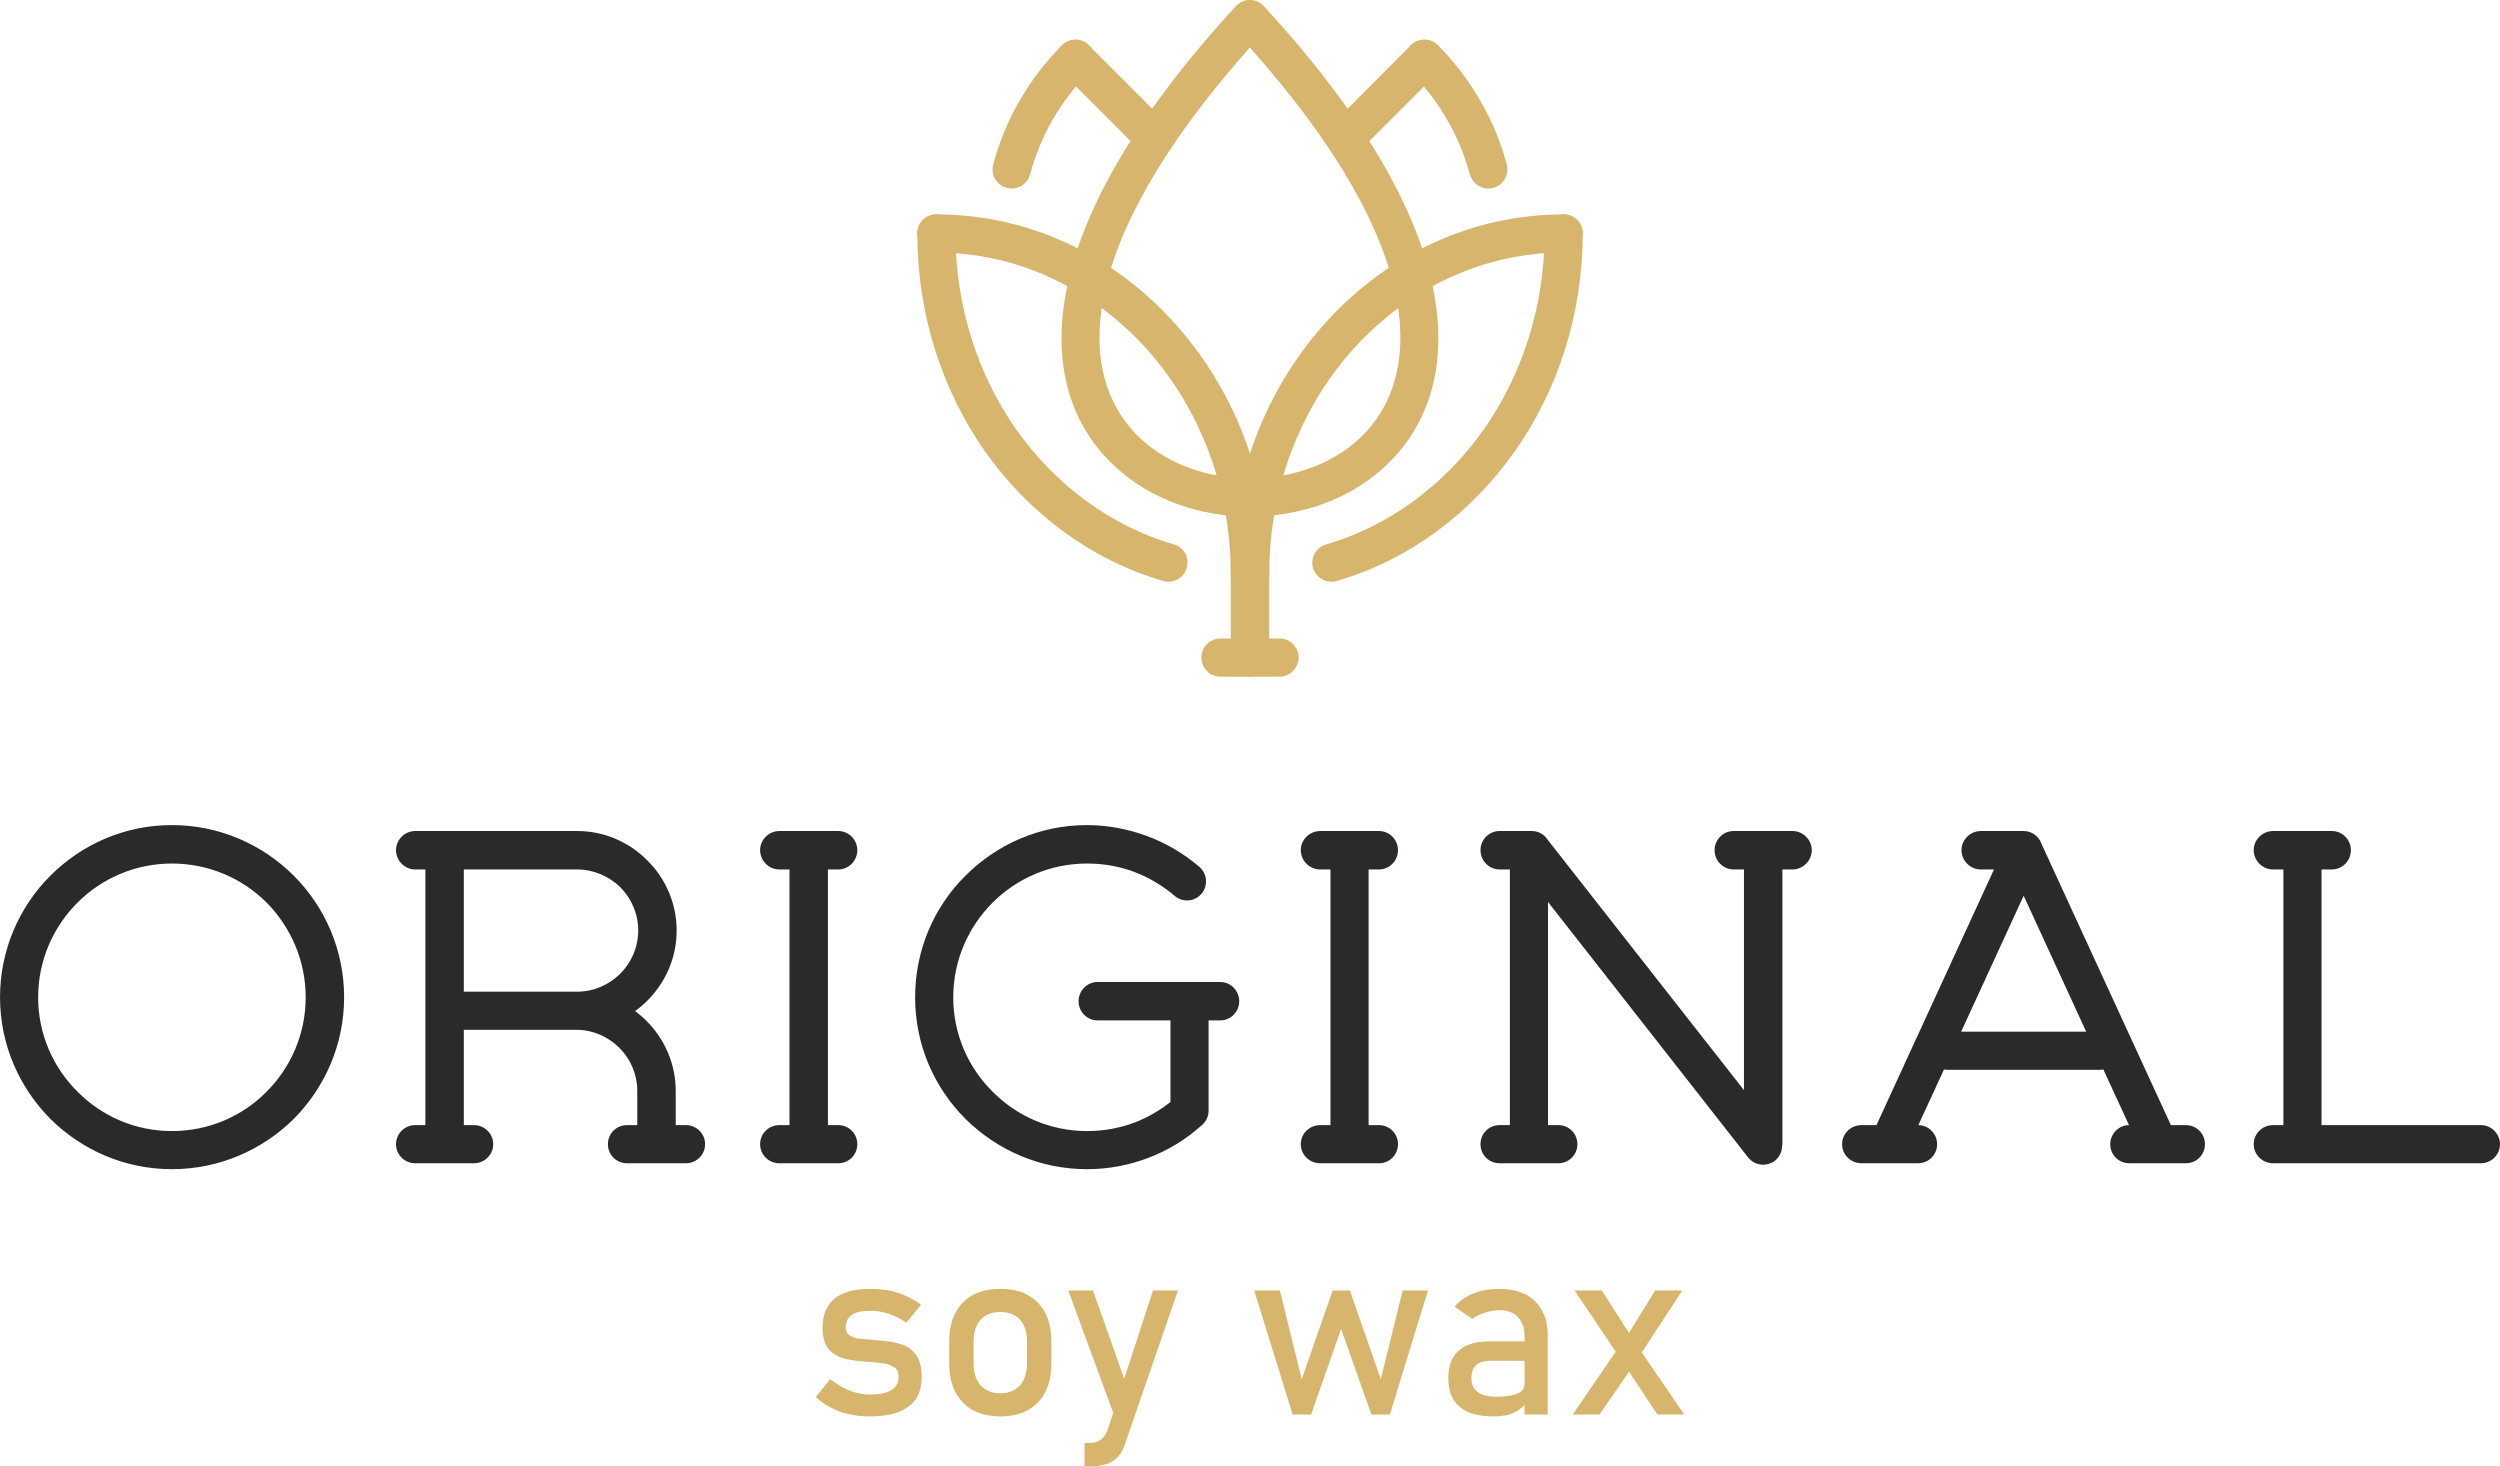 <svg xmlns:xlink="http://www.w3.org/1999/xlink" viewBox="0 0 7999 4692" style="shape-rendering:geometricPrecision; text-rendering:geometricPrecision; image-rendering:optimizeQuality; fill-rule:evenodd; clip-rule:evenodd" version="1.1" height="46.918mm" width="79.988mm" xml:space="preserve" xmlns="http://www.w3.org/2000/svg">
 <defs>
  <style type="text/css">
   
    .fil1 {fill:#2B2A29;fill-rule:nonzero}
    .fil0 {fill:#D7B56D;fill-rule:nonzero}
   
  </style>
 </defs>
 <g id="Layer_x0020_1">
  <path d="M2783 4532c-24,0 -46,-2 -66,-7 -21,-4 -40,-11 -58,-21 -18,-9 -34,-20 -49,-34l0 0 46 -57 0 0c22,16 43,29 64,37 21,8 42,12 63,12 30,0 54,-5 69,-14 16,-10 23,-24 23,-43 0,-13 -4,-23 -12,-29 -9,-6 -19,-11 -32,-13 -12,-2 -30,-4 -52,-6 -3,0 -5,0 -7,0 -2,0 -4,0 -7,-1 -1,0 -1,0 -3,0 -1,0 -2,0 -3,0 -25,-2 -47,-6 -65,-11 -18,-6 -33,-16 -45,-31 -11,-15 -17,-36 -17,-65 0,-28 5,-51 17,-69 11,-19 28,-33 51,-42 23,-10 51,-14 85,-14 21,0 41,2 59,5 19,4 37,10 54,17 17,8 34,17 49,29l0 0 -47 57 0 0c-19,-13 -39,-22 -58,-29 -20,-6 -38,-9 -57,-9 -26,0 -46,4 -59,13 -14,9 -20,23 -20,41 0,11 4,19 11,24 8,5 17,9 29,11 11,1 27,3 49,4 1,1 3,1 4,1 2,0 4,0 5,0 1,0 2,0 3,0 0,0 1,0 2,1 28,1 51,5 71,11 19,5 36,16 49,33 13,16 20,40 20,72 0,28 -6,52 -18,71 -13,18 -31,32 -56,42 -24,9 -55,14 -92,14zm418 0c-35,0 -64,-7 -89,-20 -24,-14 -43,-34 -56,-59 -13,-26 -19,-57 -19,-94l0 -64c0,-36 6,-67 19,-93 13,-25 32,-45 56,-58 25,-14 54,-20 89,-20 34,0 63,6 88,20 24,13 43,33 56,58 13,26 19,57 19,93l0 65c0,37 -6,67 -19,93 -13,26 -32,45 -56,59 -25,13 -54,20 -88,20zm0 -74c27,0 48,-9 63,-26 15,-17 22,-41 22,-72l0 -65c0,-31 -7,-55 -22,-72 -15,-17 -36,-25 -63,-25 -28,0 -49,8 -64,25 -15,17 -22,41 -22,72l0 65c0,31 7,55 22,72 15,17 36,26 64,26zm568 -329l-169 490c-6,18 -14,33 -24,43 -10,11 -22,18 -37,23 -14,4 -32,7 -53,7l-16 0 0 -75 16 0c14,0 26,-3 34,-9 9,-6 16,-16 23,-30l146 -449 80 0zm-351 0l79 0 122 345 -43 85 -158 -430zm595 0l82 0 70 284 99 -284 55 0 99 284 70 -284 81 0 -122 397 -59 0 -97 -274 -96 274 -59 0 -123 -397zm865 146c0,-26 -8,-47 -21,-61 -14,-14 -34,-22 -59,-22 -16,0 -32,3 -47,8 -15,5 -28,11 -40,20l-57 -39c15,-18 35,-32 59,-42 25,-10 52,-15 82,-15 33,0 61,5 85,17 23,12 41,29 53,51 13,22 19,48 19,79l0 255 -74 0 0 -251zm-98 257c-49,0 -85,-10 -109,-30 -25,-21 -37,-51 -37,-93 0,-39 11,-68 34,-88 22,-20 55,-29 100,-29l113 0 5 62 -117 0c-21,0 -36,5 -46,14 -10,9 -15,23 -15,41 0,20 6,35 20,45 13,10 34,15 61,15 30,0 52,-4 66,-10 15,-6 23,-16 23,-30l7 56c-6,11 -15,19 -25,26 -10,7 -22,12 -35,16 -13,3 -28,5 -45,5zm404 -186l-146 -217 87 0 114 178 150 219 -86 0 -119 -180zm-2 -39l37 72 -101 147 -86 0 150 -219zm27 -37l87 -141 87 0 -141 215 -33 -74z" class="fil0"></path>
  <path d="M550 3619c119,0 226,-48 303,-126 77,-77 125,-184 125,-302 0,-118 -48,-225 -125,-303 -77,-77 -184,-125 -303,-125 -118,0 -225,48 -302,125 -78,78 -126,185 -126,303 0,118 48,225 126,302 77,78 184,126 302,126zm6723 103c-34,0 -62,-27 -62,-61 0,-34 28,-61 62,-61l33 0 0 -818 -33 0c-34,0 -62,-28 -62,-62 0,-33 28,-61 62,-61l94 0 94 0c34,0 61,28 61,61 0,34 -27,62 -61,62l-33 0 0 818 33 0 477 0c33,0 61,27 61,61 0,34 -28,61 -61,61l-477 0 -94 0 0 0 -94 0zm-3565 -457l-196 0c-34,0 -61,-28 -61,-61 0,-34 27,-62 61,-62l196 0 98 0 98 0c34,0 61,28 61,62 0,33 -27,61 -61,61l-37 0 0 289c0,20 -10,38 -25,49 -48,43 -105,78 -166,101 -62,24 -129,37 -198,37 -152,0 -289,-62 -389,-161 -100,-100 -161,-237 -161,-389 0,-152 61,-290 161,-389 100,-100 237,-162 389,-162 67,0 132,13 192,35 62,23 119,57 168,99 25,22 28,61 6,86 -22,26 -61,28 -86,6 -39,-33 -83,-59 -131,-77 -46,-17 -96,-26 -149,-26 -118,0 -225,48 -302,125 -78,78 -126,185 -126,303 0,118 48,225 126,302 77,78 184,126 302,126 55,0 107,-10 154,-28 41,-16 79,-38 113,-65l0 -261 -37 0zm2630 -483c-34,0 -62,-28 -62,-62 0,-33 28,-61 62,-61l137 0c26,0 49,17 57,41l414 900 48 0c34,0 61,27 61,61 0,34 -27,61 -61,61l-181 0c-34,0 -61,-27 -61,-61 0,-33 27,-61 60,-61l-82 -178c-5,1 -10,1 -15,1l-480 0c-5,0 -10,0 -15,-1l-82 178c33,0 60,28 60,61 0,34 -27,61 -61,61l-181 0c-34,0 -62,-27 -62,-61 0,-34 28,-61 62,-61l48 0 376 -818 -42 0zm-5010 0c-33,0 -61,-28 -61,-62 0,-33 28,-61 61,-61l94 0 95 0 330 0c87,0 167,36 224,94 58,57 94,137 94,224 0,88 -36,167 -94,225 -12,12 -25,23 -39,33 13,10 25,20 36,31 58,58 94,137 94,225l0 109 33 0c33,0 61,27 61,61 0,34 -28,61 -61,61l-95 0 -94 0c-34,0 -61,-27 -61,-61 0,-34 27,-61 61,-61l33 0 0 -109c0,-54 -22,-103 -57,-138 -36,-36 -85,-58 -138,-58l-360 0 0 305 33 0c33,0 61,27 61,61 0,34 -28,61 -61,61l-95 0 -94 0c-33,0 -61,-27 -61,-61 0,-34 28,-61 61,-61l33 0 0 -366 0 -452 -33 0zm3470 0c-34,0 -61,-28 -61,-62 0,-33 27,-61 61,-61l94 0 0 0 0 0 0 0 0 0 0 0 0 0 9 0c22,0 40,11 51,28l628 801 0 -706 -33 0c-34,0 -61,-28 -61,-62 0,-33 27,-61 61,-61l94 0 94 0c34,0 62,28 62,61 0,34 -28,62 -62,62l-32 0 0 879c0,2 -1,3 -1,5 0,18 -8,36 -23,48 -27,20 -65,16 -86,-11l-640 -817 0 714 33 0c34,0 61,27 61,61 0,34 -27,61 -61,61l-94 0 -94 0c-34,0 -61,-27 -61,-61 0,-34 27,-61 61,-61l33 0 0 -818 -33 0zm-574 0c-34,0 -62,-28 -62,-62 0,-33 28,-61 62,-61l94 0 94 0c34,0 61,28 61,61 0,34 -27,62 -61,62l-33 0 0 818 33 0c34,0 61,27 61,61 0,34 -27,61 -61,61l-94 0 -94 0c-34,0 -62,-27 -62,-61 0,-34 28,-61 62,-61l33 0 0 -818 -33 0zm-1731 0c-33,0 -61,-28 -61,-62 0,-33 28,-61 61,-61l95 0 94 0c34,0 61,28 61,61 0,34 -27,62 -61,62l-33 0 0 818 33 0c34,0 61,27 61,61 0,34 -27,61 -61,61l-94 0 -95 0c-33,0 -61,-27 -61,-61 0,-34 28,-61 61,-61l33 0 0 -818 -33 0zm-646 0l-330 0 -33 0 0 391 360 0 3 0c53,0 102,-22 138,-58 35,-35 57,-84 57,-138 0,-54 -22,-102 -57,-138 -36,-35 -85,-57 -138,-57zm4428 519l400 0 -200 -435 -200 435zm-5335 279c-100,99 -238,161 -390,161 -152,0 -289,-62 -389,-161 -99,-100 -161,-237 -161,-389 0,-152 62,-290 161,-389 100,-100 237,-162 389,-162 152,0 290,62 390,162 99,99 161,237 161,389 0,152 -62,289 -161,389z" class="fil1"></path>
  <g id="_1893243964912">
   <path d="M3999 152c-575,647 -556,1061 -348,1253 92,84 220,126 348,126 129,0 257,-42 349,-126 207,-192 227,-606 -349,-1253zm-430 1342c-258,-236 -298,-731 385,-1474l4 -4c25,-23 64,-21 86,4 684,743 643,1238 386,1474 -115,106 -273,159 -431,159 -157,0 -315,-53 -430,-159z" class="fil0"></path>
   <path d="M4821 526c9,33 -11,66 -43,75 -33,9 -66,-11 -75,-43 -17,-62 -41,-121 -73,-175 -31,-55 -70,-106 -116,-151 -24,-24 -24,-63 0,-87 24,-24 63,-24 87,0 52,52 98,112 135,177 37,63 66,132 85,204zm-1423 -381c24,-24 63,-24 86,0 24,24 24,63 0,87 -89,89 -155,201 -188,326 -9,32 -42,52 -75,43 -33,-9 -52,-42 -43,-75 39,-146 116,-277 220,-381z" class="fil0"></path>
   <path d="M4277 1859c-32,9 -66,-9 -76,-42 -9,-32 10,-66 42,-75 203,-59 379,-191 504,-367 122,-174 195,-392 195,-628 0,-34 27,-61 61,-61 34,0 61,27 61,61 0,262 -81,504 -218,698 -140,199 -339,347 -569,414z" class="fil0"></path>
   <path d="M2935 747c0,-34 27,-61 61,-61 34,0 61,27 61,61 0,236 73,454 195,628 125,176 301,308 504,367 32,9 51,43 41,75 -9,33 -43,51 -75,42 -230,-67 -429,-215 -570,-414 -136,-194 -217,-436 -217,-698z" class="fil0"></path>
   <path d="M5003 686c34,0 61,27 61,61 0,34 -27,61 -61,61 -259,0 -494,115 -665,300 -171,186 -277,444 -277,729 0,34 -28,62 -62,62 -33,0 -61,-28 -61,-62 0,-317 119,-604 310,-812 193,-210 460,-339 755,-339z" class="fil0"></path>
   <path d="M2996 808c-34,0 -61,-27 -61,-61 0,-34 27,-61 61,-61 295,0 561,129 754,339 192,208 311,495 311,812 0,34 -28,62 -62,62 -33,0 -61,-28 -61,-62 0,-285 -106,-543 -277,-729 -171,-185 -406,-300 -665,-300z" class="fil0"></path>
   <path d="M4514 145c24,-24 63,-24 87,0 24,24 24,63 0,87l-227 227c-24,24 -63,24 -87,0 -24,-24 -24,-62 0,-86l227 -228z" class="fil0"></path>
   <path d="M3398 232c-24,-24 -24,-63 0,-87 24,-24 63,-24 86,0l228 228c24,24 24,62 0,86 -24,24 -63,24 -87,0l-227 -227z" class="fil0"></path>
   <path d="M4061 2104c0,34 -28,61 -62,61 -33,0 -61,-27 -61,-61l0 -267c0,-33 28,-61 61,-61 34,0 62,28 62,61l0 267z" class="fil0"></path>
   <path d="M3905 2165c-34,0 -61,-27 -61,-61 0,-34 27,-61 61,-61l189 0c33,0 61,27 61,61 0,34 -28,61 -61,61l-189 0z" class="fil0"></path>
  </g>
 </g>
</svg>
